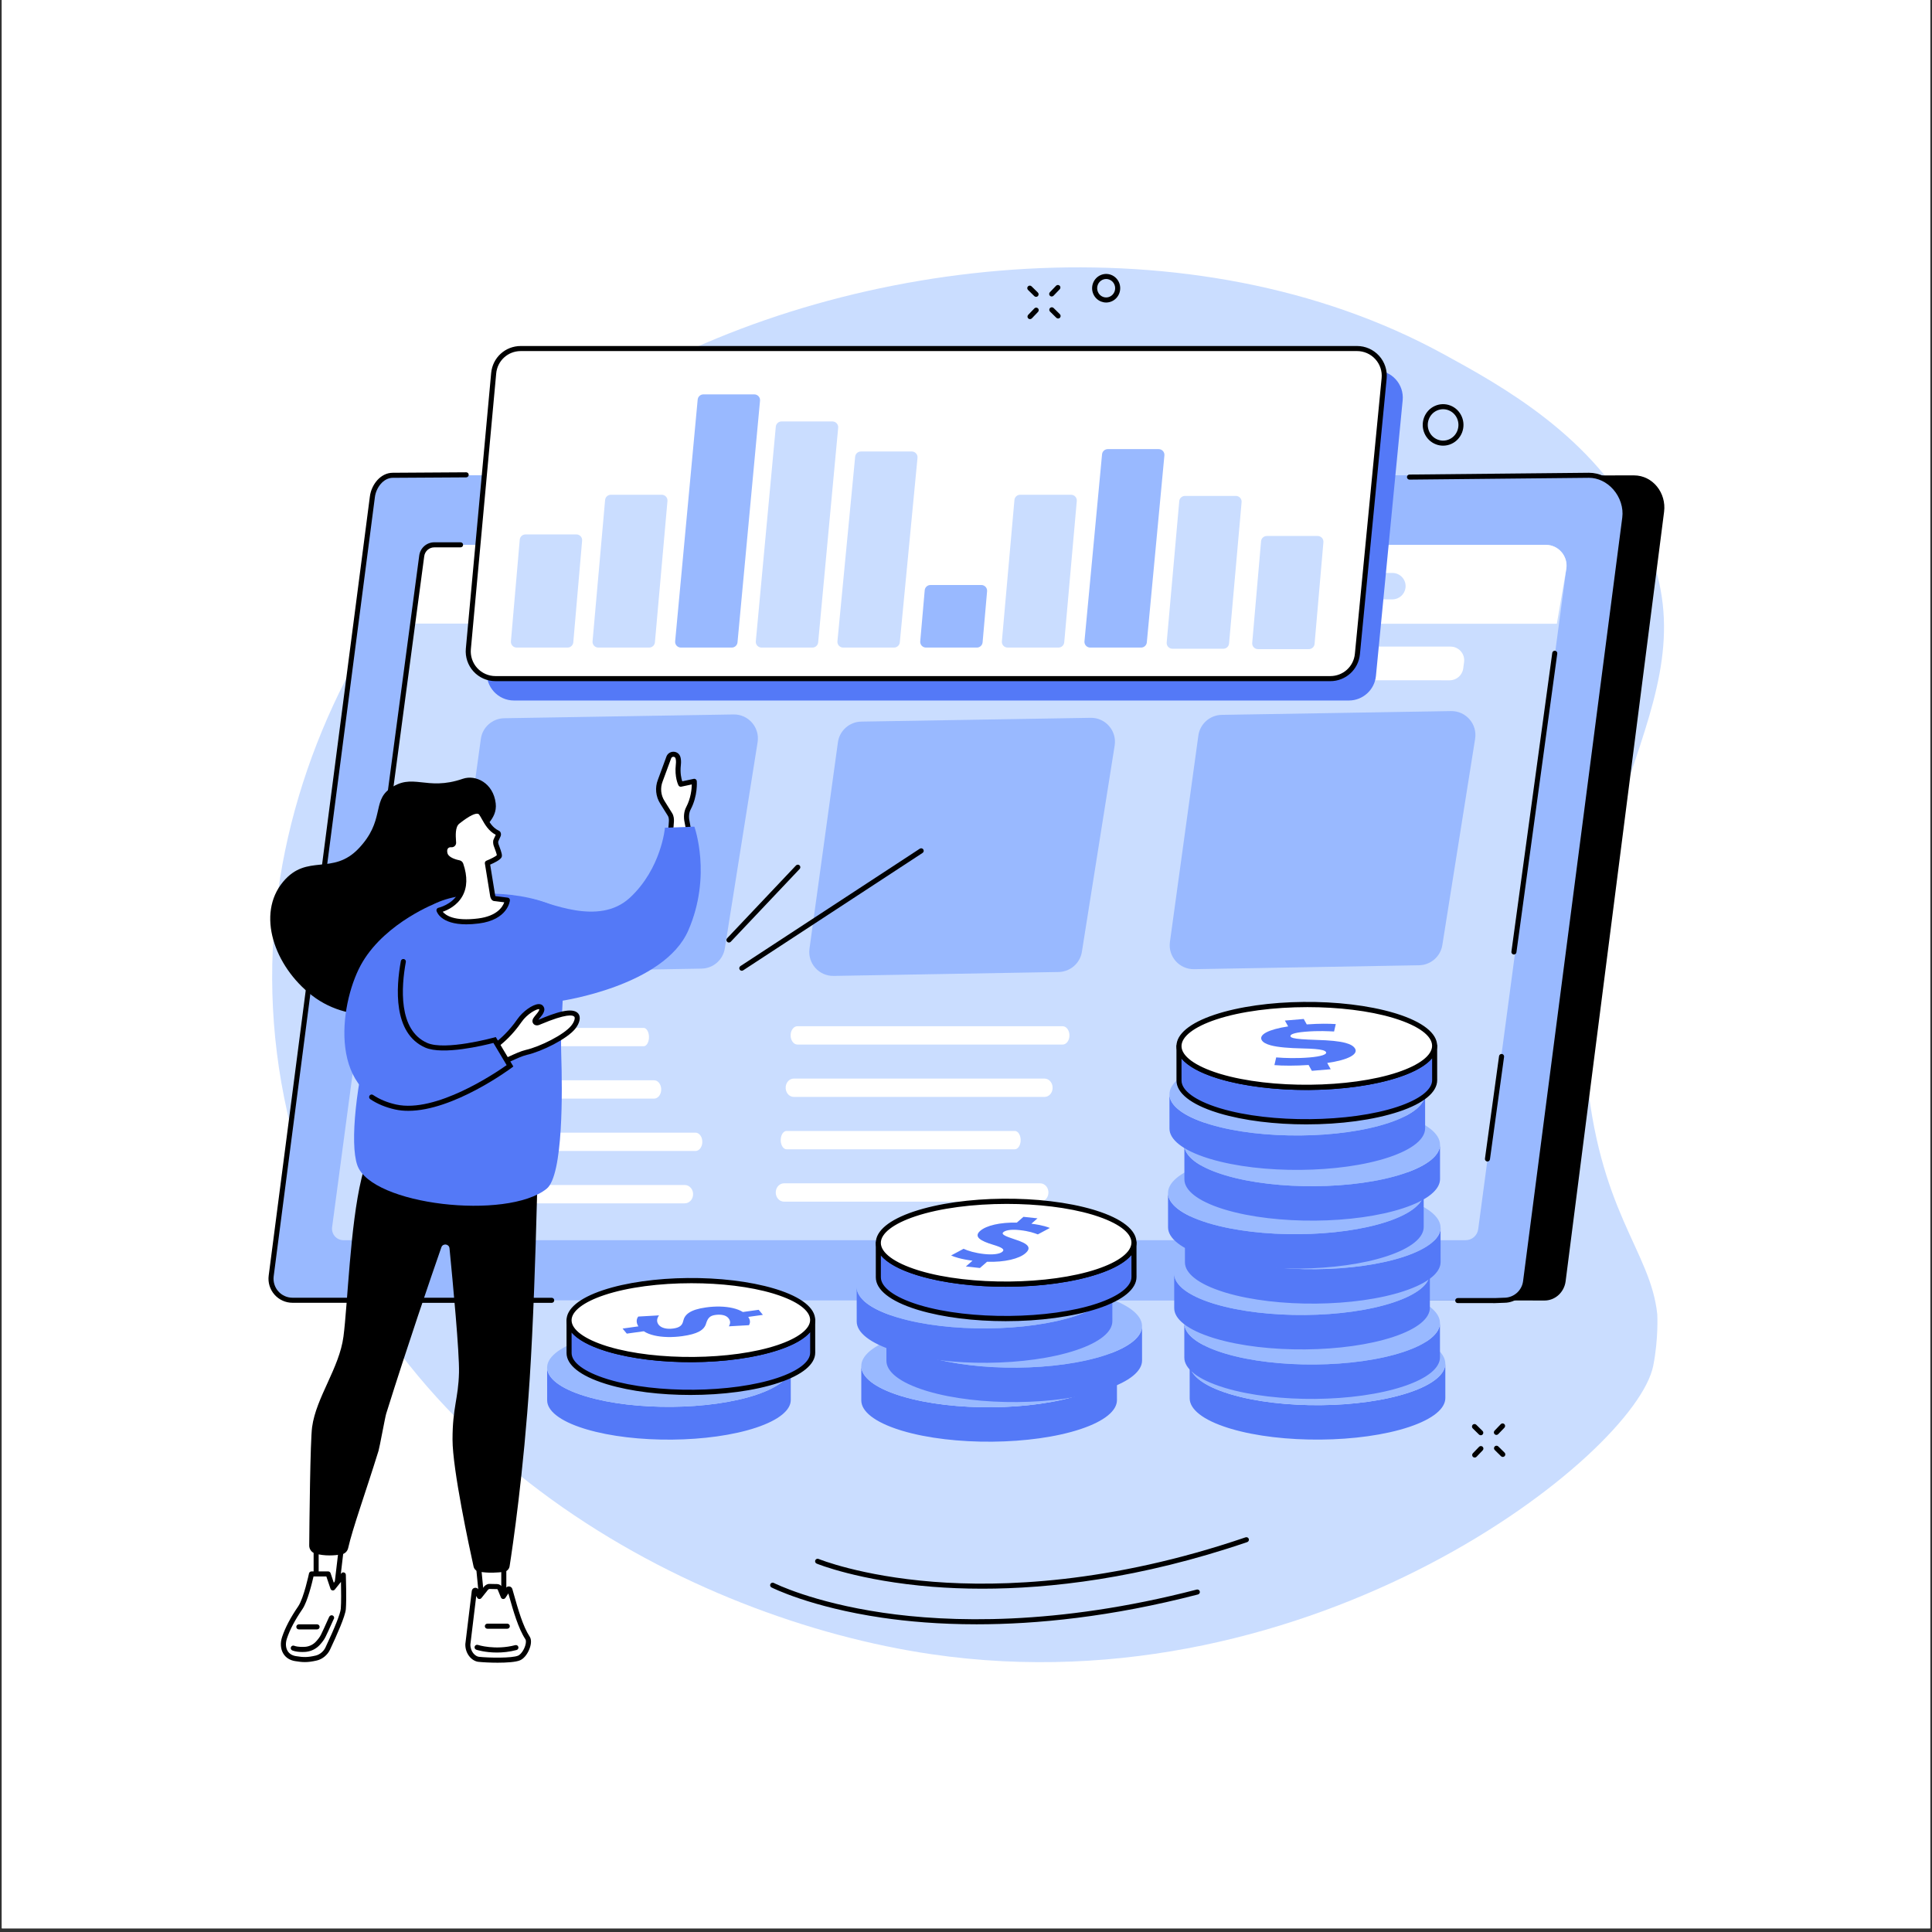 <svg xmlns="http://www.w3.org/2000/svg" xmlns:xlink="http://www.w3.org/1999/xlink" width="700" viewBox="0 0 525 525" height="700" preserveAspectRatio="xMidYMid meet"><rect x="0" y="0" width="525" height="525" fill="#333333" stroke="none"/><defs><clipPath id="c83f66cd1a"><path d="M 0.5 0 L 524.5 0 L 524.5 524 L 0.5 524 Z M 0.5 0 " clip-rule="nonzero"></path></clipPath></defs><g clip-path="url(#c83f66cd1a)"><path fill="#ffffff" d="M 0.5 0 L 524.5 0 L 524.5 524 L 0.5 524 Z M 0.5 0 " fill-opacity="1" fill-rule="nonzero"></path><path fill="#ffffff" d="M 0.5 0 L 524.5 0 L 524.5 524 L 0.5 524 Z M 0.5 0 " fill-opacity="1" fill-rule="nonzero"></path></g><path fill="#caddff" d="M 445.781 144.164 C 433.137 118.562 407.84 104.742 392.156 96.172 C 324.352 59.117 231.945 69.055 170.512 103.68 C 109.867 137.855 56.984 218.719 79.078 306.531 C 101.254 394.68 187.75 439.957 253.191 449.527 C 357.098 464.723 444.453 395.238 449.246 371.141 C 450.727 363.703 450.344 357.121 450.344 357.121 C 448.512 339.727 434.242 329.398 430.941 289.754 C 424.867 216.809 467.961 189.062 445.781 144.164 " fill-opacity="1" fill-rule="nonzero"></path><path fill="#000000" d="M 83.711 352.668 L 403.82 353.367 L 409.379 353.379 L 419.711 353.402 C 422.648 353.402 425.059 351.109 425.438 348.191 L 452.199 139.07 C 452.852 133.984 449.141 129.18 444.02 129.18 L 112.367 129.48 L 83.711 352.668 " fill-opacity="1" fill-rule="nonzero"></path><path fill="#99b9ff" d="M 431.789 129.156 C 437.562 129.156 442.258 134.969 441.516 140.707 L 414.559 348.223 C 414.184 351.141 411.703 353.328 408.77 353.328 L 406.242 353.426 L 79.48 353.328 C 75.961 353.328 73.242 350.227 73.691 346.727 L 101.191 134.988 C 101.566 132.07 103.812 129.156 106.746 129.156 L 431.789 129.156 " fill-opacity="1" fill-rule="nonzero"></path><path fill="#000000" d="M 149.922 354.035 L 79.48 354.016 C 77.609 354.016 75.824 353.207 74.586 351.797 C 73.344 350.387 72.77 348.504 73.012 346.641 L 100.512 134.898 C 100.918 131.738 103.363 128.469 106.746 128.469 L 126.68 128.344 C 126.68 128.344 126.68 128.344 126.684 128.344 C 127.059 128.344 127.367 128.648 127.367 129.027 C 127.371 129.406 127.066 129.715 126.688 129.719 L 106.75 129.84 C 104.152 129.84 102.195 132.555 101.875 135.074 L 74.371 346.816 C 74.184 348.289 74.637 349.777 75.617 350.895 C 76.598 352.004 78.004 352.641 79.48 352.641 L 149.922 352.66 C 150.301 352.66 150.605 352.969 150.605 353.348 C 150.605 353.727 150.301 354.035 149.922 354.035 " fill-opacity="1" fill-rule="nonzero"></path><path fill="#000000" d="M 406.27 354.109 L 396.133 354.105 C 395.754 354.105 395.445 353.801 395.445 353.418 C 395.445 353.043 395.754 352.734 396.133 352.734 L 406.242 352.734 L 408.742 352.641 C 411.352 352.641 413.551 350.703 413.879 348.137 L 440.836 140.621 C 441.176 137.98 440.258 135.129 438.379 132.992 C 436.613 130.992 434.215 129.84 431.789 129.84 L 383.02 130.328 C 383.016 130.328 383.016 130.328 383.012 130.328 C 382.637 130.328 382.332 130.023 382.324 129.648 C 382.324 129.27 382.625 128.961 383.004 128.953 L 431.781 128.469 C 434.609 128.469 437.387 129.789 439.406 132.09 C 441.578 134.555 442.594 137.727 442.199 140.793 L 415.242 348.312 C 414.824 351.562 412.043 354.016 408.77 354.016 L 406.27 354.109 " fill-opacity="1" fill-rule="nonzero"></path><path fill="#caddff" d="M 114.602 151.062 C 114.82 149.34 116.281 148.051 118.012 148.051 L 420.055 148.051 C 423.457 148.051 426.082 151.047 425.648 154.43 L 401.688 334 C 401.465 335.719 400.004 337.008 398.277 337.008 L 93.328 337.008 C 91.449 337.008 90 335.352 90.246 333.488 L 114.602 151.062 " fill-opacity="1" fill-rule="nonzero"></path><path fill="#000000" d="M 404.203 315.625 C 404.172 315.625 404.137 315.621 404.105 315.617 C 403.73 315.566 403.469 315.223 403.52 314.844 L 407.352 286.992 C 407.406 286.613 407.754 286.355 408.129 286.402 C 408.504 286.457 408.766 286.805 408.715 287.18 L 404.879 315.031 C 404.832 315.375 404.539 315.625 404.203 315.625 " fill-opacity="1" fill-rule="nonzero"></path><path fill="#ffffff" d="M 420.055 148.051 C 423.457 148.051 426.082 151.047 425.648 154.43 L 423.055 169.504 L 111.688 169.457 L 114.602 151.062 C 114.82 149.34 116.281 148.051 118.012 148.051 L 420.055 148.051 " fill-opacity="1" fill-rule="nonzero"></path><path fill="#caddff" d="M 267.852 159.734 C 268.125 157.59 266.453 155.691 264.289 155.691 L 152.637 155.691 C 150.828 155.691 149.305 157.035 149.074 158.828 C 148.801 160.973 150.473 162.871 152.637 162.871 L 264.289 162.871 C 266.098 162.871 267.621 161.527 267.852 159.734 " fill-opacity="1" fill-rule="nonzero"></path><path fill="#caddff" d="M 381.93 159.734 C 382.207 157.59 380.531 155.691 378.371 155.691 L 368.176 155.691 C 366.367 155.691 364.844 157.031 364.613 158.828 C 364.336 160.973 366.012 162.871 368.176 162.871 L 378.371 162.871 C 380.176 162.871 381.703 161.527 381.93 159.734 " fill-opacity="1" fill-rule="nonzero"></path><path fill="#ffffff" d="M 179.66 296.359 C 179.805 294.867 178.91 293.551 177.754 293.551 L 117.98 293.551 C 117.016 293.551 116.199 294.484 116.074 295.727 C 115.93 297.215 116.824 298.531 117.98 298.531 L 177.754 298.531 C 178.719 298.531 179.539 297.602 179.66 296.359 " fill-opacity="1" fill-rule="nonzero"></path><path fill="#ffffff" d="M 188.324 324.82 C 188.496 323.328 187.441 322.012 186.074 322.012 L 115.582 322.012 C 114.441 322.012 113.477 322.945 113.332 324.188 C 113.16 325.676 114.215 326.992 115.582 326.992 L 186.074 326.992 C 187.215 326.992 188.18 326.062 188.324 324.82 " fill-opacity="1" fill-rule="nonzero"></path><path fill="#ffffff" d="M 188.988 307.785 L 116.508 307.785 C 115.566 307.785 114.777 308.711 114.66 309.957 C 114.516 311.445 115.383 312.766 116.508 312.766 L 188.988 312.766 C 189.922 312.766 190.711 311.84 190.832 310.602 C 190.98 309.109 190.113 307.785 188.988 307.785 " fill-opacity="1" fill-rule="nonzero"></path><path fill="#ffffff" d="M 174.914 279.324 L 118.871 279.324 C 118.145 279.324 117.535 280.254 117.445 281.496 C 117.336 282.988 118.004 284.305 118.871 284.305 L 174.914 284.305 C 175.633 284.305 176.242 283.379 176.34 282.141 C 176.453 280.648 175.781 279.324 174.914 279.324 " fill-opacity="1" fill-rule="nonzero"></path><path fill="#ffffff" d="M 286.02 295.902 C 286.188 294.41 285.168 293.094 283.848 293.094 L 215.688 293.094 C 214.586 293.094 213.652 294.027 213.512 295.27 C 213.348 296.758 214.367 298.074 215.688 298.074 L 283.848 298.074 C 284.949 298.074 285.883 297.145 286.02 295.902 " fill-opacity="1" fill-rule="nonzero"></path><path fill="#ffffff" d="M 284.883 324.359 C 285.055 322.871 284.012 321.555 282.664 321.555 L 213.039 321.555 C 211.914 321.555 210.961 322.488 210.82 323.73 C 210.648 325.219 211.691 326.535 213.039 326.535 L 282.664 326.535 C 283.789 326.535 284.742 325.605 284.883 324.359 " fill-opacity="1" fill-rule="nonzero"></path><path fill="#ffffff" d="M 275.762 307.324 L 213.742 307.324 C 212.938 307.324 212.266 308.258 212.164 309.5 C 212.039 310.988 212.781 312.305 213.742 312.305 L 275.762 312.305 C 276.559 312.305 277.234 311.379 277.34 310.141 C 277.469 308.652 276.723 307.324 275.762 307.324 " fill-opacity="1" fill-rule="nonzero"></path><path fill="#ffffff" d="M 288.766 278.863 L 216.691 278.863 C 215.762 278.863 214.977 279.797 214.859 281.039 C 214.719 282.527 215.578 283.844 216.691 283.844 L 288.766 283.844 C 289.691 283.844 290.473 282.922 290.594 281.684 C 290.742 280.191 289.883 278.863 288.766 278.863 " fill-opacity="1" fill-rule="nonzero"></path><path fill="#99b9ff" d="M 190.641 263.211 L 129.504 264.281 C 125.508 264.348 122.391 260.836 122.938 256.875 L 130.664 200.797 C 131.102 197.613 133.797 195.227 137.012 195.172 L 199.328 194.145 C 203.379 194.074 206.508 197.68 205.871 201.68 L 196.961 257.723 C 196.465 260.844 193.801 263.156 190.641 263.211 " fill-opacity="1" fill-rule="nonzero"></path><path fill="#ffffff" d="M 198.953 187.148 L 141.234 187.148 C 139.008 187.148 137.285 185.211 137.543 183.004 L 137.742 181.285 C 137.961 179.41 139.547 178 141.434 178 L 199.184 177.996 C 201.43 177.996 203.164 179.977 202.867 182.203 L 202.637 183.93 C 202.391 185.773 200.816 187.148 198.953 187.148 " fill-opacity="1" fill-rule="nonzero"></path><path fill="#99b9ff" d="M 287.668 264.129 L 226.535 265.195 C 222.539 265.266 219.422 261.754 219.969 257.793 L 227.695 201.715 C 228.133 198.531 230.828 196.145 234.039 196.09 L 296.359 195.059 C 300.406 194.992 303.535 198.598 302.898 202.594 L 293.992 258.637 C 293.496 261.758 290.832 264.07 287.668 264.129 " fill-opacity="1" fill-rule="nonzero"></path><path fill="#ffffff" d="M 297.359 186.691 L 239.637 186.691 C 237.414 186.691 235.688 184.75 235.945 182.543 L 236.145 180.824 C 236.367 178.953 237.953 177.539 239.836 177.539 L 297.59 177.539 C 299.836 177.539 301.57 179.516 301.273 181.742 L 301.043 183.469 C 300.797 185.316 299.219 186.691 297.359 186.691 " fill-opacity="1" fill-rule="nonzero"></path><path fill="#99b9ff" d="M 385.617 262.297 L 324.484 263.363 C 320.488 263.438 317.371 259.922 317.914 255.965 L 325.641 199.887 C 326.082 196.703 328.777 194.312 331.992 194.258 L 394.305 193.23 C 398.355 193.164 401.484 196.77 400.848 200.766 L 391.941 256.805 C 391.445 259.93 388.777 262.242 385.617 262.297 " fill-opacity="1" fill-rule="nonzero"></path><path fill="#ffffff" d="M 393.934 184.863 L 336.211 184.859 C 333.988 184.859 332.266 182.922 332.52 180.715 L 332.723 178.996 C 332.941 177.121 334.527 175.711 336.414 175.707 L 394.164 175.707 C 396.414 175.707 398.145 177.688 397.848 179.914 L 397.617 181.637 C 397.371 183.484 395.797 184.863 393.934 184.863 " fill-opacity="1" fill-rule="nonzero"></path><path fill="#000000" d="M 99.75 263.105 C 99.719 263.105 99.691 263.105 99.66 263.102 C 99.281 263.051 99.02 262.707 99.07 262.328 L 113.922 150.969 C 114.184 148.914 115.945 147.363 118.012 147.363 L 125.156 147.363 C 125.535 147.363 125.844 147.672 125.844 148.047 C 125.844 148.43 125.535 148.734 125.156 148.734 L 118.012 148.738 C 116.633 148.738 115.457 149.773 115.281 151.145 L 100.43 262.512 C 100.383 262.855 100.09 263.105 99.75 263.105 " fill-opacity="1" fill-rule="nonzero"></path><path fill="#000000" d="M 411.395 259.379 C 411.363 259.379 411.332 259.379 411.297 259.371 C 410.922 259.32 410.66 258.977 410.711 258.598 L 421.809 177.422 C 421.859 177.043 422.203 176.781 422.586 176.836 C 422.961 176.887 423.223 177.234 423.172 177.609 L 412.074 258.785 C 412.023 259.129 411.73 259.379 411.395 259.379 " fill-opacity="1" fill-rule="nonzero"></path><path fill="#5479f7" d="M 366.535 190.355 L 139.668 190.355 C 135.32 190.355 131.91 186.617 132.305 182.289 L 139.188 107.379 C 139.535 103.574 142.73 100.66 146.551 100.66 L 373.801 100.66 C 378.164 100.66 381.578 104.422 381.16 108.766 L 373.895 183.68 C 373.527 187.465 370.34 190.355 366.535 190.355 " fill-opacity="1" fill-rule="nonzero"></path><path fill="#ffffff" d="M 361.5 184.406 L 134.633 184.406 C 130.281 184.406 126.871 180.672 127.27 176.34 L 134.152 101.43 C 134.5 97.625 137.691 94.715 141.512 94.715 L 368.762 94.715 C 373.125 94.715 376.543 98.477 376.121 102.82 L 368.859 177.73 C 368.492 181.516 365.305 184.406 361.5 184.406 " fill-opacity="1" fill-rule="nonzero"></path><path fill="#000000" d="M 141.516 95.398 C 138.023 95.398 135.156 98.02 134.836 101.488 L 127.953 176.398 C 127.781 178.273 128.41 180.145 129.68 181.535 C 130.945 182.922 132.754 183.719 134.633 183.719 L 361.5 183.719 C 364.973 183.719 367.844 181.117 368.176 177.66 L 375.441 102.75 C 375.625 100.875 375 98.992 373.73 97.598 C 372.461 96.199 370.648 95.398 368.762 95.398 Z M 361.5 185.094 L 134.633 185.094 C 132.367 185.094 130.191 184.133 128.664 182.461 C 127.137 180.785 126.379 178.535 126.586 176.273 L 133.469 101.363 C 133.852 97.18 137.312 94.023 141.516 94.023 L 368.762 94.023 C 371.039 94.023 373.219 94.992 374.746 96.676 C 376.277 98.355 377.023 100.621 376.809 102.883 L 369.543 177.793 C 369.137 181.953 365.68 185.094 361.5 185.094 " fill-opacity="1" fill-rule="nonzero"></path><path fill="#caddff" d="M 154.227 175.973 L 140.395 175.973 C 139.477 175.973 138.758 175.184 138.836 174.27 L 141.238 146.648 C 141.309 145.84 141.984 145.223 142.797 145.223 L 156.625 145.223 C 157.543 145.223 158.266 146.008 158.184 146.926 L 155.785 174.547 C 155.711 175.352 155.035 175.973 154.227 175.973 " fill-opacity="1" fill-rule="nonzero"></path><path fill="#caddff" d="M 176.41 175.969 L 162.578 175.969 C 161.66 175.969 160.938 175.184 161.02 174.27 L 164.43 135.871 C 164.504 135.062 165.18 134.445 165.988 134.445 L 179.82 134.445 C 180.738 134.445 181.457 135.23 181.375 136.145 L 177.965 174.547 C 177.895 175.352 177.219 175.969 176.41 175.969 " fill-opacity="1" fill-rule="nonzero"></path><path fill="#caddff" d="M 220.77 175.969 L 206.941 175.969 C 206.023 175.969 205.301 175.184 205.383 174.27 L 210.816 115.945 C 210.891 115.141 211.566 114.523 212.375 114.523 L 226.207 114.523 C 227.125 114.523 227.848 115.309 227.766 116.223 L 222.328 174.547 C 222.258 175.352 221.582 175.969 220.77 175.969 " fill-opacity="1" fill-rule="nonzero"></path><path fill="#caddff" d="M 242.953 175.969 L 229.121 175.969 C 228.203 175.969 227.484 175.184 227.562 174.27 L 232.379 124.113 C 232.449 123.305 233.125 122.688 233.934 122.688 L 247.766 122.688 C 248.688 122.688 249.402 123.473 249.324 124.387 L 244.512 174.547 C 244.441 175.352 243.762 175.969 242.953 175.969 " fill-opacity="1" fill-rule="nonzero"></path><path fill="#99b9ff" d="M 198.852 175.969 L 185.023 175.969 C 184.102 175.969 183.383 175.184 183.465 174.27 L 189.586 108.594 C 189.656 107.785 190.332 107.168 191.145 107.168 L 204.973 107.168 C 205.891 107.168 206.613 107.957 206.531 108.871 L 200.41 174.543 C 200.34 175.352 199.664 175.969 198.852 175.969 " fill-opacity="1" fill-rule="nonzero"></path><path fill="#99b9ff" d="M 265.453 175.973 L 251.625 175.973 C 250.703 175.973 249.984 175.184 250.066 174.27 L 251.281 160.391 C 251.355 159.586 252.031 158.969 252.84 158.969 L 266.672 158.969 C 267.59 158.969 268.309 159.754 268.23 160.672 L 267.012 174.547 C 266.941 175.352 266.266 175.973 265.453 175.973 " fill-opacity="1" fill-rule="nonzero"></path><path fill="#caddff" d="M 355.668 176.395 L 341.836 176.395 C 340.914 176.395 340.195 175.609 340.277 174.695 L 342.68 147.074 C 342.75 146.266 343.426 145.648 344.234 145.648 L 358.066 145.648 C 358.984 145.648 359.703 146.438 359.621 147.352 L 357.223 174.973 C 357.152 175.777 356.477 176.395 355.668 176.395 " fill-opacity="1" fill-rule="nonzero"></path><path fill="#caddff" d="M 287.637 175.969 L 273.805 175.969 C 272.887 175.969 272.164 175.184 272.25 174.27 L 275.66 135.871 C 275.73 135.062 276.406 134.445 277.215 134.445 L 291.047 134.445 C 291.965 134.445 292.688 135.23 292.605 136.145 L 289.195 174.547 C 289.121 175.352 288.445 175.969 287.637 175.969 " fill-opacity="1" fill-rule="nonzero"></path><path fill="#caddff" d="M 332.426 176.289 L 318.598 176.289 C 317.676 176.289 316.953 175.5 317.035 174.586 L 320.449 136.188 C 320.52 135.379 321.195 134.762 322.004 134.762 L 335.836 134.762 C 336.754 134.762 337.477 135.547 337.391 136.465 L 333.984 174.863 C 333.91 175.672 333.234 176.289 332.426 176.289 " fill-opacity="1" fill-rule="nonzero"></path><path fill="#99b9ff" d="M 310.078 175.969 L 296.25 175.969 C 295.332 175.969 294.613 175.184 294.691 174.27 L 299.469 123.469 C 299.539 122.66 300.215 122.043 301.027 122.043 L 314.855 122.043 C 315.777 122.043 316.496 122.832 316.414 123.746 L 311.637 174.547 C 311.566 175.352 310.891 175.969 310.078 175.969 " fill-opacity="1" fill-rule="nonzero"></path><path fill="#ffffff" d="M 136.902 423.145 L 136.902 435.5 L 130.965 435.137 L 129.797 423.145 L 136.902 423.145 " fill-opacity="1" fill-rule="nonzero"></path><path fill="#000000" d="M 131.59 434.488 L 136.215 434.77 L 136.215 423.832 L 130.555 423.832 Z M 136.902 436.188 C 136.887 436.188 136.875 436.184 136.859 436.184 L 130.922 435.824 C 130.586 435.801 130.312 435.539 130.281 435.203 L 129.113 423.211 C 129.094 423.02 129.156 422.828 129.289 422.688 C 129.418 422.543 129.602 422.461 129.797 422.461 L 136.902 422.461 C 137.281 422.461 137.59 422.766 137.59 423.145 L 137.59 435.5 C 137.59 435.691 137.512 435.871 137.371 436 C 137.246 436.121 137.078 436.188 136.902 436.188 " fill-opacity="1" fill-rule="nonzero"></path><path fill="#ffffff" d="M 130.074 450.902 C 132.492 451.16 139.16 451.363 141.059 450.535 C 142.73 449.805 144.203 446.379 143.359 445.098 C 141.242 441.895 139.809 436.34 138.566 431.996 C 138.496 431.75 138.168 431.699 138.027 431.914 L 136.758 433.828 L 135.832 431.582 C 135.684 431.332 135.422 431.168 135.133 431.141 L 133.051 431.102 C 132.574 431.055 132.059 431.516 131.773 431.953 L 130.277 433.828 L 129.441 432.297 C 129.301 432.043 128.914 432.117 128.879 432.406 L 127.133 446.809 C 127.082 449.121 128.668 450.75 130.074 450.902 " fill-opacity="1" fill-rule="nonzero"></path><path fill="#000000" d="M 130.148 450.219 C 132.879 450.516 139.148 450.617 140.785 449.906 C 141.531 449.578 142.375 448.387 142.746 447.133 C 143.004 446.258 142.93 445.695 142.785 445.477 C 140.828 442.508 139.48 437.746 138.293 433.543 C 138.238 433.359 138.188 433.172 138.137 432.992 L 137.332 434.207 C 137.191 434.418 136.945 434.535 136.691 434.512 C 136.438 434.488 136.219 434.324 136.121 434.09 L 135.227 431.906 C 135.188 431.863 135.141 431.836 135.086 431.824 L 133.035 431.785 C 133.02 431.785 133.004 431.785 132.984 431.785 C 132.883 431.781 132.586 431.965 132.352 432.328 C 132.34 432.348 132.324 432.363 132.312 432.383 L 130.812 434.258 C 130.668 434.438 130.445 434.531 130.215 434.512 C 129.988 434.492 129.781 434.359 129.672 434.156 L 129.414 433.684 L 127.82 446.855 C 127.793 448.859 129.176 450.117 130.148 450.219 Z M 135.238 451.82 C 133.145 451.82 131.094 451.703 130 451.582 C 128.238 451.395 126.391 449.426 126.449 446.793 C 126.449 446.77 126.449 446.75 126.453 446.727 L 128.199 432.324 C 128.25 431.895 128.57 431.551 128.992 431.473 C 129.418 431.391 129.84 431.59 130.047 431.969 L 130.387 432.594 L 131.219 431.547 C 131.617 430.957 132.305 430.355 133.082 430.414 L 135.145 430.453 C 135.16 430.453 135.18 430.453 135.195 430.457 C 135.703 430.504 136.16 430.793 136.422 431.23 C 136.441 431.258 136.457 431.289 136.469 431.32 L 136.902 432.371 L 137.453 431.535 C 137.668 431.207 138.043 431.043 138.43 431.105 C 138.812 431.164 139.117 431.434 139.227 431.809 C 139.352 432.25 139.48 432.707 139.613 433.168 C 140.773 437.277 142.09 441.93 143.93 444.723 C 144.359 445.371 144.406 446.363 144.062 447.523 C 143.648 448.926 142.641 450.594 141.332 451.164 C 140.195 451.66 137.684 451.82 135.238 451.82 " fill-opacity="1" fill-rule="nonzero"></path><path fill="#000000" d="M 135.027 449.059 C 131.793 449.059 129.562 448.336 129.426 448.293 C 129.066 448.172 128.871 447.785 128.992 447.422 C 129.109 447.062 129.5 446.871 129.859 446.988 C 129.906 447.004 134.535 448.492 140.02 447.051 C 140.387 446.953 140.762 447.172 140.859 447.539 C 140.953 447.902 140.734 448.281 140.367 448.375 C 138.434 448.887 136.609 449.059 135.027 449.059 " fill-opacity="1" fill-rule="nonzero"></path><path fill="#000000" d="M 137.855 442.59 L 132.434 442.59 C 132.055 442.59 131.75 442.281 131.75 441.902 C 131.75 441.523 132.055 441.215 132.434 441.215 L 137.855 441.215 C 138.234 441.215 138.539 441.523 138.539 441.902 C 138.539 442.281 138.234 442.59 137.855 442.59 " fill-opacity="1" fill-rule="nonzero"></path><path fill="#ffffff" d="M 93.227 416.609 L 91.473 431.504 L 85.906 431.309 L 85.906 416.609 L 93.227 416.609 " fill-opacity="1" fill-rule="nonzero"></path><path fill="#000000" d="M 86.594 430.648 L 90.863 430.797 L 92.457 417.297 L 86.594 417.297 Z M 91.473 432.191 C 91.465 432.191 91.457 432.191 91.449 432.191 L 85.883 431.996 C 85.516 431.984 85.223 431.68 85.223 431.309 L 85.223 416.609 C 85.223 416.23 85.527 415.926 85.906 415.926 L 93.227 415.926 C 93.422 415.926 93.609 416.008 93.742 416.156 C 93.871 416.301 93.934 416.496 93.91 416.691 L 92.156 431.586 C 92.113 431.93 91.82 432.191 91.473 432.191 " fill-opacity="1" fill-rule="nonzero"></path><path fill="#ffffff" d="M 93.293 427.961 C 93.293 427.961 93.512 434.566 93.289 437.223 C 93.133 439.129 90.523 444.879 89.051 447.996 C 88.445 449.277 87.188 450.266 85.941 450.551 C 83.59 451.09 82.449 451.062 80.285 450.711 C 77.367 450.234 76.461 447.562 77.324 445.008 C 78.117 442.648 79.438 440.059 81.617 436.867 C 83.199 434.555 84.641 427.703 84.641 427.703 L 89.176 427.703 L 90.457 431.504 L 93.293 427.961 " fill-opacity="1" fill-rule="nonzero"></path><path fill="#000000" d="M 85.195 428.391 C 84.809 430.09 83.57 435.223 82.184 437.254 C 80.133 440.258 78.793 442.789 77.973 445.23 C 77.547 446.488 77.617 447.734 78.16 448.637 C 78.613 449.387 79.387 449.867 80.395 450.031 C 82.477 450.371 83.547 450.398 85.785 449.883 C 86.867 449.637 87.934 448.758 88.43 447.703 C 90.977 442.312 92.5 438.473 92.605 437.168 C 92.75 435.453 92.703 432.004 92.656 429.855 L 90.992 431.93 C 90.836 432.129 90.586 432.223 90.34 432.18 C 90.09 432.137 89.887 431.961 89.809 431.723 L 88.684 428.391 Z M 82.859 451.652 C 82.035 451.652 81.211 451.559 80.176 451.387 C 78.754 451.156 77.652 450.449 76.984 449.344 C 76.23 448.094 76.117 446.438 76.672 444.789 C 77.535 442.23 78.926 439.586 81.051 436.48 C 82.535 434.305 83.957 427.629 83.969 427.562 C 84.035 427.246 84.316 427.016 84.641 427.016 L 89.176 427.016 C 89.473 427.016 89.734 427.207 89.828 427.484 L 90.707 430.094 L 92.758 427.531 C 92.938 427.305 93.234 427.219 93.508 427.309 C 93.781 427.398 93.969 427.648 93.98 427.938 C 93.988 428.211 94.195 434.613 93.977 437.281 C 93.816 439.18 91.547 444.316 89.672 448.289 C 88.992 449.73 87.586 450.879 86.094 451.223 C 84.781 451.523 83.816 451.652 82.859 451.652 " fill-opacity="1" fill-rule="nonzero"></path><path fill="#000000" d="M 90.547 440.145 Z M 82.16 448.91 C 81.332 448.91 80.277 448.82 79.441 448.496 C 79.086 448.355 78.914 447.957 79.051 447.605 C 79.191 447.254 79.59 447.078 79.941 447.215 C 80.93 447.605 82.52 447.562 83.133 447.484 C 84.188 447.348 85.16 446.848 85.875 446.066 C 86.488 445.398 86.938 444.785 87.203 444.246 C 87.762 443.125 88.328 441.844 88.746 440.906 C 89.434 439.352 89.496 439.234 89.68 439.082 C 89.973 438.844 90.406 438.887 90.645 439.18 C 90.852 439.438 90.848 439.797 90.648 440.043 C 90.555 440.211 90.273 440.848 90 441.465 C 89.578 442.41 89.004 443.707 88.434 444.852 C 88.109 445.512 87.59 446.23 86.887 446.996 C 85.953 448.012 84.684 448.672 83.312 448.848 C 83.078 448.879 82.66 448.91 82.16 448.91 " fill-opacity="1" fill-rule="nonzero"></path><path fill="#000000" d="M 86.168 442.773 L 81.203 442.773 C 80.824 442.773 80.516 442.465 80.516 442.086 C 80.516 441.707 80.824 441.398 81.203 441.398 L 86.168 441.398 C 86.547 441.398 86.855 441.707 86.855 442.086 C 86.855 442.465 86.547 442.773 86.168 442.773 " fill-opacity="1" fill-rule="nonzero"></path><path fill="#000000" d="M 146.441 299.652 C 146.441 299.652 145.852 345.105 143.941 374.695 C 142.301 400.141 139.289 420.434 138.477 425.621 C 138.352 426.406 137.73 427.023 136.941 427.129 C 135.391 427.336 132.707 427.551 130.129 427.066 C 129.41 426.93 128.84 426.391 128.684 425.676 C 127.559 420.59 122.969 399.309 122.969 391.18 C 122.969 382.371 124.547 380.16 124.727 372.98 C 124.859 367.605 123.059 348.484 122.148 339.211 C 122.027 337.992 120.336 337.789 119.934 338.945 C 117.008 347.352 110.773 365.523 104.938 384.172 C 104.641 385.129 103.156 393.281 102.867 394.223 C 99.25 405.871 95.848 415.215 94.602 420.691 C 94.398 421.578 93.676 422.254 92.777 422.398 C 91.047 422.68 88.145 422.934 85.562 422.117 C 84.637 421.824 84.02 420.945 84.027 419.973 C 84.078 413.945 84.301 391.543 84.812 387.785 C 85.906 379.715 92.203 371.77 93.332 363.199 C 94.465 354.629 95.121 333.121 98.234 320.219 C 101.348 307.32 107.457 292.824 107.457 292.824 L 146.441 299.652 " fill-opacity="1" fill-rule="nonzero"></path><path fill="#000000" d="M 125.746 211.633 C 129.281 210.414 134.051 212.785 134.703 218.293 C 135.238 222.797 130.879 225.047 129.203 227.836 C 123.789 236.859 127.84 260.121 118.719 269.129 C 111.438 276.312 95.652 278.938 84.785 270.504 C 74.449 262.48 69.656 248.332 76.922 239.621 C 83.453 231.789 90.379 238.062 97.504 230.52 C 104.523 223.082 101.168 217.871 105.793 214.434 C 112.113 209.73 115.727 215.09 125.746 211.633 " fill-opacity="1" fill-rule="nonzero"></path><path fill="#ffffff" d="M 104.852 316.766 C 104.582 316.766 104.324 316.602 104.215 316.34 C 104.074 315.988 104.238 315.586 104.59 315.441 C 112.402 312.238 114.707 304.602 114.73 304.523 C 114.836 304.16 115.219 303.949 115.582 304.055 C 115.945 304.16 116.156 304.543 116.051 304.906 C 115.949 305.246 113.527 313.262 105.113 316.715 C 105.027 316.75 104.938 316.766 104.852 316.766 " fill-opacity="1" fill-rule="nonzero"></path><path fill="#ffffff" d="M 181.711 205.898 L 179.406 212.152 C 178.656 214.086 178.875 216.266 179.996 218.016 L 182.059 221.316 C 182.398 221.863 182.469 222.508 182.449 223.152 C 182.406 224.598 182.078 226.785 182.078 226.785 L 187.371 227.141 C 187.371 227.141 186.93 224.316 186.711 223.344 C 186.43 222.098 186.488 220.758 187.082 219.629 C 188.969 216.035 188.656 212.316 188.656 212.316 L 184.98 213.102 C 184.98 213.102 183.953 211.137 184.332 207.809 C 184.426 206.996 184.371 206.371 184.23 205.891 C 183.867 204.648 182.094 204.664 181.711 205.898 " fill-opacity="1" fill-rule="nonzero"></path><path fill="#000000" d="M 181.711 205.898 L 181.715 205.898 Z M 182.859 226.148 L 186.559 226.398 C 186.41 225.492 186.18 224.105 186.039 223.496 C 185.699 221.98 185.852 220.492 186.473 219.309 C 187.746 216.887 187.965 214.395 187.988 213.16 L 185.121 213.773 C 184.82 213.836 184.516 213.691 184.371 213.418 C 184.324 213.332 183.25 211.227 183.648 207.734 C 183.727 207.074 183.699 206.52 183.57 206.078 C 183.457 205.688 183.102 205.652 182.992 205.652 C 182.758 205.645 182.473 205.77 182.367 206.102 C 182.363 206.113 182.359 206.125 182.355 206.137 L 180.051 212.387 C 179.379 214.125 179.574 216.086 180.574 217.645 L 182.641 220.953 C 183.121 221.723 183.156 222.59 183.137 223.176 C 183.105 224.129 182.961 225.371 182.859 226.148 Z M 187.371 227.828 C 187.355 227.828 187.34 227.824 187.324 227.824 L 182.031 227.473 C 181.84 227.457 181.66 227.363 181.543 227.215 C 181.422 227.066 181.371 226.875 181.398 226.684 C 181.402 226.664 181.719 224.516 181.762 223.133 C 181.785 222.488 181.691 222.027 181.477 221.68 L 179.414 218.379 C 178.184 216.461 177.938 214.035 178.77 211.902 L 181.062 205.676 C 181.332 204.832 182.121 204.27 183.004 204.277 C 183.902 204.285 184.641 204.844 184.891 205.695 C 185.07 206.309 185.109 207.047 185.016 207.887 C 184.766 210.055 185.148 211.586 185.398 212.312 L 188.516 211.645 C 188.707 211.602 188.91 211.648 189.066 211.766 C 189.227 211.883 189.324 212.062 189.344 212.258 C 189.355 212.418 189.648 216.219 187.691 219.945 C 187.219 220.84 187.109 221.996 187.379 223.195 C 187.602 224.18 188.031 226.918 188.051 227.035 C 188.082 227.238 188.02 227.449 187.879 227.605 C 187.746 227.746 187.562 227.828 187.371 227.828 " fill-opacity="1" fill-rule="nonzero"></path><path fill="#5479f7" d="M 144.391 244.254 C 148.992 245.004 162.629 251.867 171.18 243.93 C 179.734 235.996 180.695 224.922 180.695 224.922 L 188.684 224.637 C 188.684 224.637 193.504 237.922 187.055 252.801 C 180.477 267.992 152.262 272.023 152.262 272.023 L 144.391 244.254 " fill-opacity="1" fill-rule="nonzero"></path><path fill="#5479f7" d="M 154.051 248.105 C 144.91 241.953 128.004 241.578 119.418 244.996 C 104.188 251.051 92.922 304.727 97.094 316.633 C 100.902 327.504 137.801 331.633 148.535 323.035 C 153.105 319.375 152.82 296.141 152.516 286.848 C 152.426 284.02 152.449 281.195 152.586 278.371 L 154.051 248.105 " fill-opacity="1" fill-rule="nonzero"></path><path fill="#ffffff" d="M 146.996 273.742 C 147.84 274.676 146.184 275.973 145.52 277.035 C 145.109 277.684 145.621 278.148 146.328 277.852 C 148.379 276.992 155.129 274.016 156.621 275.871 C 157.145 276.523 156.793 277.891 155.746 279.172 C 153.559 281.848 146.82 285.105 143.035 285.977 C 140.793 286.488 137.152 288.562 136.762 288.457 C 135.102 288.008 135.293 285.945 134.941 284.008 C 134.906 283.816 137.961 281.949 141.176 277.312 C 142.848 274.895 146.219 272.879 146.996 273.742 " fill-opacity="1" fill-rule="nonzero"></path><path fill="#000000" d="M 146.531 274.238 L 146.535 274.238 Z M 135.676 284.238 C 135.723 284.555 135.762 284.867 135.797 285.176 C 135.988 286.746 136.148 287.5 136.824 287.754 C 137.105 287.664 137.805 287.34 138.379 287.074 C 139.781 286.426 141.523 285.617 142.883 285.305 C 146.742 284.418 153.195 281.211 155.215 278.734 C 156.133 277.613 156.312 276.586 156.086 276.305 C 155.676 275.793 153.941 275.383 146.922 278.348 L 146.594 278.484 C 145.965 278.75 145.32 278.645 144.953 278.211 C 144.68 277.891 144.531 277.316 144.938 276.672 C 145.137 276.348 145.406 276.023 145.668 275.711 C 146.094 275.191 146.672 274.496 146.508 274.23 C 145.934 274.082 143.297 275.453 141.738 277.699 C 139.277 281.258 136.902 283.223 135.891 284.062 C 135.816 284.121 135.742 284.184 135.676 284.238 Z M 136.797 289.148 C 136.723 289.148 136.652 289.137 136.582 289.121 C 134.832 288.645 134.621 286.887 134.434 285.34 C 134.387 284.938 134.34 284.527 134.266 284.133 C 134.184 283.688 134.445 283.477 135.012 283.004 C 135.984 282.199 138.254 280.32 140.609 276.922 C 142.039 274.859 144.695 272.961 146.297 272.859 C 146.941 272.816 147.312 273.066 147.508 273.285 C 148.523 274.41 147.441 275.719 146.727 276.582 C 146.57 276.77 146.422 276.953 146.293 277.121 L 146.387 277.082 C 150.848 275.195 155.617 273.527 157.156 275.445 C 157.902 276.375 157.551 278.051 156.277 279.605 C 154.035 282.352 147.285 285.703 143.191 286.645 C 141.973 286.926 140.227 287.73 138.953 288.32 C 137.645 288.926 137.148 289.148 136.797 289.148 " fill-opacity="1" fill-rule="nonzero"></path><path fill="#5479f7" d="M 138.594 290.113 L 134.02 282.516 C 134.02 282.516 120.996 286.312 115.816 284.035 C 106.77 280.055 108.48 266.152 110.02 259.23 C 111.559 252.312 118.75 245.32 118.75 245.32 C 118.75 245.32 105.066 250.484 98.543 261.371 C 92.488 271.469 88.645 296.633 107.492 300.812 C 119.828 303.547 138.594 290.113 138.594 290.113 " fill-opacity="1" fill-rule="nonzero"></path><path fill="#000000" d="M 110.961 301.855 C 109.719 301.855 108.508 301.742 107.344 301.484 C 104.781 300.914 102.516 299.973 100.605 298.68 C 100.293 298.465 100.211 298.039 100.422 297.727 C 100.633 297.414 101.062 297.328 101.375 297.543 C 103.141 298.738 105.25 299.609 107.645 300.141 C 118.43 302.531 134.625 291.594 137.676 289.438 L 134.078 283.406 C 131.527 284.07 120.359 286.781 115.543 284.664 C 106.742 280.793 107.621 268.273 108.93 261.16 C 108.996 260.785 109.355 260.535 109.73 260.609 C 110.102 260.676 110.348 261.031 110.281 261.406 C 109.047 268.125 108.156 279.918 116.094 283.406 C 120.992 285.562 134.086 281.984 134.219 281.949 L 134.723 281.809 L 139.496 289.809 L 139 290.18 C 138.293 290.703 123.102 301.855 110.961 301.855 " fill-opacity="1" fill-rule="nonzero"></path><path fill="#ffffff" d="M 122.68 229.547 C 123.008 229.578 123.277 229.316 123.258 228.988 C 123.172 227.438 122.824 224.52 124.367 223.297 C 126.344 221.727 129.621 219.352 130.766 220.965 C 131.766 222.375 132.711 225.184 135.246 226.34 C 135.488 226.449 135.492 226.809 135.371 227.047 L 134.762 228.391 C 134.621 228.656 134.699 229.297 134.801 229.578 C 135.117 230.453 135.855 232.281 135.676 232.645 C 135.324 233.359 132.438 234.523 132.438 234.523 L 133.863 243.348 C 133.918 243.684 134.113 244.242 134.441 244.176 L 137.879 244.609 C 137.879 244.609 137.426 249.328 130.023 250.262 C 120.352 251.488 119.285 247.344 119.285 247.344 C 119.285 247.344 128.797 245.32 125.23 234.898 C 125.152 234.668 124.957 234.5 124.719 234.449 C 123.816 234.266 121.32 233.645 120.922 231.996 C 120.5 230.25 121.574 229.441 122.68 229.547 " fill-opacity="1" fill-rule="nonzero"></path><path fill="#000000" d="M 122.746 228.863 L 122.75 228.863 Z M 120.309 247.758 C 121.086 248.711 123.418 250.406 129.938 249.582 C 135.09 248.93 136.598 246.406 137.027 245.191 L 134.434 244.867 C 134.223 244.875 134.016 244.816 133.84 244.691 C 133.379 244.375 133.23 243.723 133.188 243.457 L 131.758 234.633 C 131.707 234.316 131.883 234.008 132.18 233.887 C 133.43 233.383 134.688 232.719 135.012 232.395 C 134.957 231.961 134.523 230.801 134.328 230.281 C 134.266 230.109 134.203 229.945 134.156 229.809 C 134.035 229.473 133.875 228.609 134.148 228.074 L 134.711 226.844 C 132.766 225.844 131.715 223.965 130.934 222.574 C 130.676 222.117 130.434 221.684 130.203 221.363 C 130.105 221.223 129.984 221.148 129.801 221.125 C 129.184 221.035 127.812 221.434 124.793 223.832 C 123.668 224.727 123.824 227.094 123.918 228.512 L 123.945 228.953 C 123.965 229.305 123.832 229.648 123.578 229.895 C 123.32 230.141 122.969 230.262 122.617 230.23 C 122.258 230.195 121.938 230.305 121.746 230.527 C 121.504 230.809 121.449 231.258 121.59 231.836 C 121.793 232.676 123.016 233.402 124.855 233.777 C 125.332 233.875 125.723 234.219 125.879 234.676 C 127.074 238.168 126.992 241.156 125.633 243.551 C 124.176 246.125 121.645 247.297 120.309 247.758 Z M 126.723 251.176 C 119.656 251.176 118.664 247.684 118.621 247.516 C 118.574 247.336 118.605 247.141 118.703 246.984 C 118.801 246.824 118.961 246.715 119.145 246.676 C 119.18 246.664 122.754 245.859 124.445 242.863 C 125.594 240.824 125.641 238.219 124.578 235.121 C 123.164 234.836 120.715 234.066 120.254 232.156 C 120.012 231.148 120.172 230.25 120.707 229.629 C 121.156 229.109 121.824 228.832 122.562 228.852 L 122.547 228.602 C 122.434 226.918 122.25 224.098 123.938 222.758 C 126.785 220.496 128.656 219.574 129.996 219.762 C 130.547 219.84 131.008 220.121 131.324 220.566 C 131.598 220.949 131.855 221.414 132.133 221.902 C 132.891 223.258 133.836 224.941 135.527 225.715 C 135.785 225.832 135.977 226.047 136.07 226.32 C 136.184 226.648 136.148 227.039 135.98 227.363 L 135.387 228.676 C 135.352 228.793 135.387 229.176 135.449 229.344 C 135.496 229.477 135.555 229.633 135.617 229.801 C 136.336 231.73 136.535 232.457 136.293 232.949 C 135.941 233.668 134.375 234.449 133.199 234.949 L 134.543 243.238 C 134.559 243.34 134.59 243.438 134.617 243.508 L 137.965 243.926 C 138.332 243.973 138.598 244.305 138.562 244.672 C 138.543 244.887 137.965 249.949 130.109 250.945 C 128.852 251.105 127.727 251.176 126.723 251.176 " fill-opacity="1" fill-rule="nonzero"></path><path fill="#5479f7" d="M 214.875 371.523 L 214.883 380.438 C 214.883 383.137 211.762 385.844 205.484 387.938 C 192.93 392.129 172.441 392.305 159.316 388.387 C 159.102 388.324 158.887 388.258 158.676 388.191 C 152.027 386.102 148.688 383.316 148.684 380.527 L 148.676 371.613 C 148.68 374.402 152.02 377.188 158.668 379.277 C 158.883 379.344 159.094 379.41 159.309 379.473 C 172.434 383.391 192.922 383.215 205.477 379.027 C 211.754 376.93 214.879 374.223 214.875 371.523 " fill-opacity="1" fill-rule="nonzero"></path><path fill="#99b9ff" d="M 204.238 363.66 C 204.453 363.727 204.668 363.789 204.879 363.859 C 217.969 367.973 218.234 374.766 205.477 379.027 C 192.922 383.215 172.434 383.391 159.309 379.473 C 159.094 379.41 158.883 379.344 158.668 379.277 C 145.582 375.16 145.316 368.367 158.074 364.109 C 170.629 359.922 191.113 359.742 204.238 363.66 " fill-opacity="1" fill-rule="nonzero"></path><path fill="#5479f7" d="M 220.832 358.676 L 220.84 367.586 C 220.844 370.289 217.719 372.996 211.441 375.09 C 198.887 379.281 178.398 379.457 165.273 375.539 C 165.059 375.477 164.848 375.41 164.633 375.344 C 157.984 373.25 154.645 370.469 154.641 367.68 L 154.633 358.766 C 154.637 361.555 157.977 364.34 164.629 366.43 C 164.84 366.496 165.051 366.562 165.266 366.625 C 178.391 370.543 198.879 370.367 211.434 366.176 C 217.711 364.082 220.836 361.375 220.832 358.676 " fill-opacity="1" fill-rule="nonzero"></path><path fill="#000000" d="M 155.324 362.082 L 155.328 367.68 C 155.332 370.23 158.797 372.789 164.84 374.688 C 165.051 374.754 165.258 374.82 165.469 374.883 C 178.402 378.742 198.926 378.543 211.223 374.441 C 216.902 372.547 220.156 370.047 220.152 367.586 L 220.148 361.988 C 218.578 363.824 215.691 365.48 211.652 366.828 C 198.914 371.078 178.453 371.281 165.07 367.285 C 164.852 367.219 164.637 367.152 164.422 367.086 C 160.066 365.715 156.969 363.996 155.324 362.082 Z M 187.609 379.066 C 179.559 379.066 171.504 378.117 165.078 376.199 C 164.859 376.133 164.645 376.066 164.43 375.996 C 157.68 373.875 153.957 370.918 153.953 367.68 L 153.945 358.77 C 153.945 358.387 154.254 358.078 154.633 358.078 C 155.012 358.078 155.32 358.387 155.32 358.766 C 155.324 361.32 158.793 363.875 164.832 365.777 C 165.043 365.844 165.25 365.906 165.465 365.969 C 178.395 369.828 198.918 369.629 211.215 365.527 C 216.895 363.633 220.148 361.133 220.145 358.676 C 220.145 358.297 220.453 357.988 220.832 357.988 C 221.211 357.988 221.516 358.293 221.52 358.672 L 221.527 367.586 C 221.531 370.723 218.023 373.617 211.66 375.742 C 205.035 377.953 196.328 379.066 187.609 379.066 " fill-opacity="1" fill-rule="nonzero"></path><path fill="#ffffff" d="M 210.195 350.812 C 210.41 350.879 210.625 350.945 210.836 351.012 C 223.926 355.129 224.191 361.918 211.434 366.176 C 198.879 370.367 178.391 370.543 165.266 366.625 C 165.051 366.562 164.84 366.496 164.629 366.43 C 151.539 362.312 151.273 355.52 164.031 351.262 C 176.586 347.074 197.07 346.895 210.195 350.812 " fill-opacity="1" fill-rule="nonzero"></path><path fill="#000000" d="M 187.887 348.699 C 179.266 348.699 170.645 349.781 164.25 351.914 C 158.555 353.812 155.297 356.32 155.32 358.785 C 155.344 361.332 158.809 363.879 164.832 365.777 C 165.043 365.844 165.25 365.906 165.465 365.969 C 178.395 369.828 198.918 369.629 211.215 365.527 C 216.91 363.625 220.168 361.121 220.145 358.652 C 220.121 356.109 216.656 353.559 210.629 351.664 C 210.422 351.598 210.211 351.535 210 351.469 C 203.793 349.617 195.84 348.699 187.887 348.699 Z M 187.605 370.152 C 179.555 370.152 171.496 369.203 165.07 367.285 C 164.852 367.219 164.637 367.152 164.422 367.086 C 157.695 364.969 153.977 362.023 153.949 358.797 C 153.922 355.652 157.426 352.742 163.812 350.609 C 176.551 346.359 197.008 346.16 210.391 350.156 C 210.609 350.223 210.828 350.285 211.043 350.355 C 217.77 352.473 221.488 355.414 221.52 358.645 C 221.547 361.789 218.043 364.695 211.652 366.828 C 205.031 369.039 196.32 370.152 187.605 370.152 " fill-opacity="1" fill-rule="nonzero"></path><path fill="#5479f7" d="M 206.164 355.922 L 207.309 357.301 L 203.328 357.855 C 203.973 358.82 203.859 359.539 203.523 360.105 L 198.07 360.414 C 198.266 359.98 198.77 359.188 197.93 358.172 C 197.582 357.754 197.078 357.504 196.508 357.371 C 195.836 357.215 195.082 357.223 194.395 357.32 C 192.902 357.527 192.359 358.156 191.902 359.551 C 191.391 361.492 189.461 362.516 185.387 363.086 C 182.719 363.457 179.984 363.41 177.793 362.898 C 176.676 362.637 175.699 362.258 174.941 361.754 L 170.324 362.398 L 169.18 361.023 L 173.48 360.422 C 172.836 359.461 172.895 358.434 173.445 357.758 L 179.09 357.438 C 178.539 358.176 178.273 359.137 179.035 360.051 C 179.379 360.469 179.941 360.781 180.652 360.945 C 181.309 361.098 182.094 361.129 182.957 361.008 C 184.676 360.77 185.391 360.164 185.66 358.965 C 186.039 357.234 187.453 355.891 191.844 355.277 C 194.477 354.906 197.051 354.973 199.129 355.457 C 200.191 355.703 201.121 356.059 201.867 356.523 L 206.164 355.922 " fill-opacity="1" fill-rule="nonzero"></path><path fill="#5479f7" d="M 303.512 371.109 L 303.52 380.461 C 303.523 383.297 300.246 386.141 293.656 388.336 C 280.48 392.734 258.98 392.918 245.211 388.809 C 244.98 388.742 244.762 388.672 244.535 388.602 C 237.559 386.406 234.055 383.484 234.047 380.559 L 234.043 371.207 C 234.047 374.133 237.551 377.051 244.531 379.25 C 244.754 379.316 244.977 379.387 245.199 379.453 C 258.973 383.566 280.477 383.379 293.648 378.98 C 300.238 376.785 303.516 373.941 303.512 371.109 " fill-opacity="1" fill-rule="nonzero"></path><path fill="#99b9ff" d="M 292.352 362.859 C 292.578 362.926 292.801 362.996 293.023 363.066 C 306.758 367.387 307.043 374.512 293.648 378.98 C 280.477 383.379 258.973 383.566 245.199 379.453 C 244.977 379.387 244.754 379.316 244.531 379.25 C 230.797 374.926 230.516 367.801 243.906 363.328 C 257.078 358.934 278.578 358.75 292.352 362.859 " fill-opacity="1" fill-rule="nonzero"></path><path fill="#5479f7" d="M 310.336 360.34 L 310.344 369.691 C 310.348 372.527 307.066 375.367 300.48 377.566 C 287.305 381.965 265.805 382.152 252.031 378.035 C 251.809 377.973 251.582 377.902 251.363 377.832 C 244.383 375.637 240.879 372.719 240.875 369.789 L 240.867 360.434 C 240.871 363.363 244.375 366.281 251.355 368.477 C 251.578 368.547 251.801 368.617 252.023 368.684 C 265.797 372.797 287.297 372.609 300.473 368.215 C 307.062 366.016 310.34 363.172 310.336 360.34 " fill-opacity="1" fill-rule="nonzero"></path><path fill="#99b9ff" d="M 299.176 352.09 C 299.402 352.156 299.625 352.227 299.848 352.297 C 313.586 356.617 313.863 363.742 300.473 368.215 C 287.297 372.609 265.797 372.797 252.023 368.684 C 251.801 368.617 251.578 368.547 251.355 368.477 C 237.617 364.156 237.34 357.031 250.73 352.562 C 263.902 348.164 285.402 347.977 299.176 352.09 " fill-opacity="1" fill-rule="nonzero"></path><path fill="#5479f7" d="M 302.266 349.672 L 302.27 359.023 C 302.273 361.859 298.996 364.699 292.41 366.898 C 279.234 371.297 257.734 371.48 243.961 367.371 C 243.734 367.301 243.512 367.234 243.289 367.164 C 236.312 364.969 232.805 362.051 232.801 359.121 L 232.793 349.766 C 232.797 352.695 236.305 355.613 243.281 357.812 C 243.504 357.883 243.727 357.949 243.953 358.016 C 257.727 362.129 279.227 361.941 292.402 357.547 C 298.988 355.348 302.27 352.504 302.266 349.672 " fill-opacity="1" fill-rule="nonzero"></path><path fill="#99b9ff" d="M 291.102 341.422 C 291.328 341.488 291.551 341.559 291.773 341.629 C 305.512 345.949 305.793 353.078 292.402 357.547 C 279.227 361.941 257.727 362.129 243.953 358.016 C 243.727 357.949 243.504 357.883 243.281 357.812 C 229.547 353.488 229.266 346.363 242.656 341.895 C 255.828 337.496 277.328 337.312 291.102 341.422 " fill-opacity="1" fill-rule="nonzero"></path><path fill="#5479f7" d="M 308.145 337.645 L 308.148 347 C 308.152 349.836 304.875 352.676 298.289 354.875 C 285.113 359.273 263.613 359.457 249.84 355.348 C 249.613 355.281 249.391 355.211 249.168 355.141 C 242.191 352.945 238.684 350.027 238.68 347.098 L 238.672 337.742 C 238.676 340.672 242.18 343.59 249.16 345.789 C 249.383 345.859 249.605 345.926 249.832 345.992 C 263.602 350.105 285.105 349.918 298.281 345.523 C 304.867 343.324 308.148 340.48 308.145 337.645 " fill-opacity="1" fill-rule="nonzero"></path><path fill="#000000" d="M 239.363 341.133 L 239.367 347.098 C 239.371 349.793 243.02 352.484 249.375 354.488 C 249.594 354.555 249.812 354.621 250.035 354.688 C 263.609 358.738 285.16 358.531 298.07 354.223 C 304.043 352.23 307.469 349.598 307.465 347.004 L 307.457 341.035 C 305.828 342.98 302.781 344.742 298.496 346.172 C 285.137 350.629 263.676 350.844 249.633 346.648 C 249.406 346.582 249.18 346.512 248.953 346.441 C 244.336 344.988 241.07 343.164 239.363 341.133 Z M 273.277 359.012 C 264.836 359.012 256.383 358.016 249.641 356.004 C 249.414 355.938 249.188 355.867 248.961 355.797 C 241.895 353.57 237.996 350.484 237.992 347.098 L 237.988 337.746 C 237.988 337.367 238.293 337.059 238.672 337.059 C 239.051 337.059 239.359 337.363 239.359 337.742 C 239.363 340.441 243.012 343.133 249.367 345.133 C 249.586 345.199 249.805 345.27 250.027 345.336 C 263.602 349.387 285.152 349.18 298.062 344.871 C 304.035 342.879 307.461 340.246 307.457 337.648 C 307.457 337.27 307.762 336.961 308.141 336.961 C 308.141 336.961 308.141 336.961 308.145 336.961 C 308.52 336.961 308.828 337.266 308.828 337.645 C 308.828 337.648 308.828 337.648 308.828 337.652 L 308.836 347 C 308.84 350.273 305.172 353.301 298.504 355.527 C 291.559 357.844 282.422 359.012 273.277 359.012 " fill-opacity="1" fill-rule="nonzero"></path><path fill="#ffffff" d="M 296.98 329.398 C 297.207 329.465 297.43 329.535 297.652 329.605 C 311.391 333.926 311.672 341.051 298.281 345.523 C 285.105 349.918 263.602 350.105 249.832 345.992 C 249.605 345.926 249.383 345.859 249.16 345.789 C 235.426 341.465 235.145 334.34 248.535 329.871 C 261.707 325.473 283.207 325.285 296.98 329.398 " fill-opacity="1" fill-rule="nonzero"></path><path fill="#000000" d="M 273.57 327.148 C 264.52 327.148 255.469 328.277 248.75 330.52 C 242.762 332.52 239.336 335.16 239.359 337.766 C 239.383 340.453 243.031 343.137 249.367 345.133 C 249.586 345.199 249.805 345.27 250.027 345.336 C 263.602 349.387 285.152 349.18 298.062 344.871 C 304.055 342.871 307.477 340.23 307.457 337.629 C 307.434 334.938 303.785 332.254 297.445 330.258 C 297.227 330.188 297.008 330.121 296.785 330.055 C 290.27 328.113 281.918 327.148 273.57 327.148 Z M 273.273 349.66 C 264.828 349.66 256.379 348.664 249.633 346.648 C 249.406 346.582 249.18 346.512 248.953 346.441 C 241.91 344.227 238.016 341.148 237.988 337.777 C 237.957 334.488 241.625 331.453 248.316 329.219 C 261.676 324.762 283.141 324.551 297.176 328.738 C 297.406 328.809 297.633 328.879 297.859 328.949 C 304.902 331.168 308.801 334.242 308.828 337.613 C 308.859 340.898 305.188 343.941 298.496 346.172 C 291.555 348.492 282.418 349.66 273.273 349.66 " fill-opacity="1" fill-rule="nonzero"></path><path fill="#5479f7" d="M 281.93 331.07 L 280.266 332.527 C 281.773 332.723 282.91 332.953 283.789 333.188 C 284.398 333.352 284.887 333.52 285.289 333.684 L 282.02 335.434 C 281.598 335.281 281.027 335.055 280.18 334.824 C 279.406 334.617 278.395 334.41 277.055 334.266 C 274.523 333.992 273.176 334.371 272.645 334.832 C 272.02 335.379 272.984 335.875 275.688 336.762 C 279.527 337.957 280.359 339.07 278.648 340.559 C 276.965 342.035 273.07 343.027 268.215 342.875 L 266.281 344.566 L 262.465 344.152 L 264.266 342.582 C 262.828 342.395 261.504 342.133 260.43 341.844 C 259.602 341.621 258.922 341.383 258.457 341.156 L 261.84 339.344 C 262.441 339.621 263.219 339.91 264.16 340.164 C 265.105 340.414 266.211 340.633 267.477 340.77 C 269.695 341.008 271.629 340.805 272.387 340.145 C 273.109 339.516 272.312 338.984 269.906 338.258 C 266.422 337.215 264.527 336.078 266.359 334.473 C 268.031 333.016 271.75 332.133 276.316 332.23 L 278.113 330.66 L 281.93 331.07 " fill-opacity="1" fill-rule="nonzero"></path><path fill="#5479f7" d="M 392.75 370.539 L 392.754 379.895 C 392.758 382.727 389.48 385.57 382.891 387.77 C 369.719 392.164 348.215 392.352 334.441 388.238 C 334.219 388.172 333.996 388.105 333.773 388.035 C 326.793 385.84 323.289 382.918 323.285 379.992 L 323.277 370.637 C 323.281 373.562 326.785 376.484 333.762 378.68 C 333.988 378.75 334.211 378.82 334.438 378.887 C 348.211 382.996 369.707 382.812 382.887 378.414 C 389.473 376.219 392.75 373.375 392.75 370.539 " fill-opacity="1" fill-rule="nonzero"></path><path fill="#99b9ff" d="M 381.586 362.289 C 381.812 362.359 382.039 362.426 382.258 362.496 C 395.996 366.82 396.277 373.945 382.887 378.414 C 369.707 382.812 348.211 382.996 334.438 378.883 C 334.211 378.816 333.988 378.75 333.762 378.68 C 320.027 374.355 319.75 367.23 333.141 362.762 C 346.312 358.367 367.812 358.18 381.586 362.289 " fill-opacity="1" fill-rule="nonzero"></path><path fill="#5479f7" d="M 391.293 359.484 L 391.297 368.836 C 391.301 371.672 388.023 374.512 381.438 376.711 C 368.262 381.109 346.762 381.293 332.988 377.184 C 332.762 377.117 332.539 377.047 332.316 376.977 C 325.34 374.781 321.832 371.863 321.828 368.934 L 321.82 359.578 C 321.828 362.508 325.328 365.426 332.309 367.621 C 332.531 367.691 332.754 367.762 332.98 367.828 C 346.754 371.941 368.254 371.754 381.43 367.355 C 388.016 365.16 391.297 362.316 391.293 359.484 " fill-opacity="1" fill-rule="nonzero"></path><path fill="#99b9ff" d="M 380.129 351.234 C 380.359 351.301 380.582 351.371 380.805 351.441 C 394.539 355.762 394.82 362.887 381.43 367.355 C 368.254 371.754 346.754 371.941 332.98 367.828 C 332.754 367.762 332.535 367.691 332.309 367.621 C 318.574 363.301 318.293 356.176 331.688 351.703 C 344.855 347.309 366.355 347.121 380.129 351.234 " fill-opacity="1" fill-rule="nonzero"></path><path fill="#5479f7" d="M 388.547 346.031 L 388.551 355.387 C 388.555 358.219 385.277 361.062 378.688 363.262 C 365.512 367.656 344.012 367.844 330.242 363.73 C 330.016 363.664 329.789 363.594 329.57 363.523 C 322.59 361.328 319.086 358.41 319.082 355.48 L 319.074 346.129 C 319.078 349.055 322.582 351.977 329.559 354.172 C 329.785 354.242 330.004 354.309 330.234 354.379 C 344.008 358.488 365.508 358.301 378.68 353.906 C 385.27 351.707 388.547 348.867 388.547 346.031 " fill-opacity="1" fill-rule="nonzero"></path><path fill="#99b9ff" d="M 377.379 337.781 C 377.609 337.848 377.832 337.918 378.055 337.988 C 391.793 342.309 392.07 349.438 378.68 353.906 C 365.508 358.301 344.008 358.488 330.234 354.379 C 330.008 354.309 329.785 354.242 329.562 354.172 C 315.828 349.848 315.547 342.723 328.938 338.254 C 342.109 333.855 363.609 333.668 377.379 337.781 " fill-opacity="1" fill-rule="nonzero"></path><path fill="#5479f7" d="M 391.461 333.59 L 391.465 342.941 C 391.473 345.777 388.191 348.621 381.605 350.816 C 368.43 355.215 346.93 355.398 333.152 351.289 C 332.93 351.219 332.707 351.152 332.484 351.082 C 325.504 348.887 322 345.965 321.996 343.039 L 321.992 333.688 C 321.992 336.613 325.5 339.531 332.477 341.73 C 332.699 341.797 332.918 341.867 333.148 341.934 C 346.922 346.047 368.422 345.859 381.598 341.465 C 388.184 339.266 391.465 336.422 391.461 333.59 " fill-opacity="1" fill-rule="nonzero"></path><path fill="#99b9ff" d="M 380.297 325.34 C 380.523 325.406 380.746 325.477 380.969 325.547 C 394.707 329.867 394.984 336.996 381.594 341.465 C 368.422 345.859 346.922 346.047 333.148 341.934 C 332.918 341.867 332.699 341.797 332.477 341.73 C 318.738 337.406 318.461 330.281 331.852 325.809 C 345.023 321.414 366.523 321.23 380.297 325.34 " fill-opacity="1" fill-rule="nonzero"></path><path fill="#5479f7" d="M 386.871 324.074 L 386.875 333.43 C 386.879 336.262 383.602 339.105 377.016 341.305 C 363.84 345.699 342.34 345.887 328.566 341.773 C 328.34 341.707 328.117 341.641 327.895 341.57 C 320.914 339.371 317.41 336.453 317.406 333.523 L 317.398 324.172 C 317.402 327.098 320.906 330.02 327.887 332.215 C 328.105 332.285 328.332 332.352 328.559 332.422 C 342.328 336.531 363.832 336.344 377.008 331.949 C 383.594 329.754 386.871 326.91 386.871 324.074 " fill-opacity="1" fill-rule="nonzero"></path><path fill="#99b9ff" d="M 375.707 315.824 C 375.934 315.895 376.156 315.961 376.379 316.031 C 390.117 320.355 390.398 327.48 377.008 331.949 C 363.832 336.344 342.332 336.531 328.559 332.422 C 328.332 332.352 328.109 332.285 327.887 332.215 C 314.148 327.891 313.871 320.766 327.262 316.297 C 340.434 311.898 361.934 311.715 375.707 315.824 " fill-opacity="1" fill-rule="nonzero"></path><path fill="#5479f7" d="M 391.309 311.035 L 391.316 320.387 C 391.32 323.223 388.039 326.066 381.453 328.266 C 368.277 332.66 346.777 332.848 333.004 328.734 C 332.777 328.668 332.555 328.602 332.336 328.531 C 325.355 326.336 321.852 323.414 321.848 320.484 L 321.836 311.133 C 321.844 314.059 325.348 316.98 332.324 319.176 C 332.547 319.246 332.773 319.312 332.996 319.383 C 346.77 323.492 368.27 323.305 381.445 318.91 C 388.035 316.711 391.312 313.871 391.309 311.035 " fill-opacity="1" fill-rule="nonzero"></path><path fill="#99b9ff" d="M 380.145 302.789 C 380.371 302.855 380.594 302.926 380.816 302.996 C 394.555 307.316 394.836 314.441 381.441 318.91 C 368.27 323.309 346.77 323.492 332.996 319.383 C 332.77 319.316 332.547 319.246 332.324 319.176 C 318.586 314.855 318.309 307.727 331.695 303.258 C 344.871 298.863 366.371 298.676 380.145 302.789 " fill-opacity="1" fill-rule="nonzero"></path><path fill="#5479f7" d="M 387.258 297.25 L 387.262 306.605 C 387.266 309.438 383.988 312.281 377.402 314.48 C 364.223 318.875 342.723 319.062 328.953 314.949 C 328.727 314.883 328.5 314.816 328.281 314.746 C 321.301 312.551 317.797 309.629 317.793 306.699 L 317.785 297.348 C 317.789 300.273 321.293 303.195 328.273 305.391 C 328.496 305.461 328.719 305.527 328.945 305.598 C 342.719 309.707 364.219 309.523 377.391 305.125 C 383.98 302.93 387.258 300.086 387.258 297.25 " fill-opacity="1" fill-rule="nonzero"></path><path fill="#99b9ff" d="M 376.094 289 C 376.324 289.066 376.547 289.137 376.77 289.207 C 390.508 293.527 390.785 300.652 377.398 305.125 C 364.223 309.52 342.723 309.707 328.949 305.594 C 328.723 305.527 328.496 305.457 328.277 305.387 C 314.543 301.066 314.262 293.941 327.652 289.473 C 340.824 285.074 362.324 284.887 376.094 289 " fill-opacity="1" fill-rule="nonzero"></path><path fill="#5479f7" d="M 389.844 284.172 L 389.852 293.527 C 389.855 296.359 386.578 299.203 379.988 301.402 C 366.816 305.797 345.312 305.984 331.539 301.871 C 331.316 301.805 331.09 301.738 330.871 301.664 C 323.891 299.473 320.387 296.551 320.383 293.621 L 320.375 284.27 C 320.379 287.195 323.887 290.117 330.863 292.312 C 331.086 292.383 331.305 292.449 331.535 292.52 C 345.309 296.629 366.809 296.445 379.984 292.047 C 386.57 289.848 389.848 287.008 389.844 284.172 " fill-opacity="1" fill-rule="nonzero"></path><path fill="#000000" d="M 321.062 287.66 L 321.066 293.625 C 321.074 296.32 324.719 299.012 331.074 301.012 C 331.293 301.082 331.512 301.148 331.738 301.215 C 345.312 305.266 366.859 305.059 379.773 300.75 C 385.746 298.758 389.168 296.125 389.168 293.527 L 389.16 287.562 C 387.535 289.504 384.484 291.27 380.199 292.699 C 366.84 297.156 345.379 297.367 331.336 293.176 C 331.109 293.105 330.883 293.039 330.656 292.969 C 326.039 291.516 322.773 289.691 321.062 287.66 Z M 354.984 305.539 C 346.535 305.539 338.086 304.543 331.344 302.531 C 331.113 302.461 330.887 302.391 330.664 302.32 C 323.598 300.098 319.703 297.008 319.695 293.625 L 319.688 284.27 C 319.688 283.891 319.996 283.582 320.375 283.582 C 320.754 283.582 321.062 283.887 321.062 284.27 C 321.066 286.965 324.715 289.656 331.066 291.656 C 331.289 291.727 331.508 291.793 331.727 291.859 C 345.305 295.914 366.855 295.703 379.766 291.395 C 385.738 289.402 389.16 286.77 389.16 284.172 C 389.156 283.793 389.465 283.488 389.844 283.488 C 390.223 283.488 390.531 283.793 390.531 284.172 C 390.531 284.172 390.531 284.176 390.531 284.18 L 390.539 293.527 C 390.543 296.801 386.875 299.828 380.207 302.055 C 373.262 304.371 364.125 305.539 354.984 305.539 " fill-opacity="1" fill-rule="nonzero"></path><path fill="#ffffff" d="M 378.68 275.926 C 378.91 275.992 379.133 276.059 379.355 276.129 C 393.094 280.453 393.371 287.578 379.98 292.047 C 366.805 296.445 345.309 296.629 331.535 292.52 C 331.305 292.453 331.086 292.383 330.859 292.312 C 317.125 287.988 316.848 280.867 330.238 276.395 C 343.41 272 364.91 271.812 378.68 275.926 " fill-opacity="1" fill-rule="nonzero"></path><path fill="#000000" d="M 355.27 273.676 C 346.223 273.676 337.168 274.805 330.457 277.043 C 324.461 279.047 321.039 281.684 321.062 284.293 C 321.086 286.98 324.734 289.664 331.066 291.656 C 331.289 291.727 331.508 291.793 331.727 291.859 C 345.309 295.914 366.855 295.703 379.766 291.395 C 385.758 289.395 389.18 286.754 389.156 284.152 C 389.133 281.465 385.488 278.777 379.148 276.785 C 378.93 276.715 378.711 276.648 378.488 276.582 C 371.973 274.637 363.621 273.676 355.27 273.676 Z M 354.977 296.188 C 346.527 296.188 338.078 295.188 331.336 293.176 C 331.109 293.105 330.883 293.039 330.656 292.969 C 323.613 290.75 319.719 287.672 319.688 284.301 C 319.66 281.016 323.332 277.977 330.02 275.742 C 343.379 271.289 364.84 271.074 378.879 275.266 C 379.109 275.336 379.336 275.402 379.562 275.473 C 386.609 277.691 390.504 280.77 390.531 284.141 C 390.559 287.426 386.891 290.465 380.203 292.699 C 373.254 295.016 364.117 296.188 354.977 296.188 " fill-opacity="1" fill-rule="nonzero"></path><path fill="#5479f7" d="M 362.984 278.281 L 362.52 280.297 C 361.059 280.23 358.438 280.047 354.668 280.359 C 351.277 280.648 350.438 281.207 350.695 281.676 C 350.781 281.836 351.02 281.965 351.422 282.074 C 352.406 282.34 354.406 282.473 357.77 282.586 C 361.375 282.684 363.914 282.938 365.609 283.395 C 367.027 283.773 367.859 284.293 368.242 284.977 C 369.07 286.465 366.484 288.012 360.656 288.848 L 361.605 290.555 L 356.48 290.984 L 355.598 289.398 C 352.07 289.645 348.5 289.629 346.309 289.43 L 346.789 287.34 C 349.199 287.539 352.48 287.633 355.875 287.348 C 358.859 287.094 360.691 286.555 360.324 285.887 C 360.199 285.668 359.895 285.496 359.383 285.359 C 358.398 285.094 356.656 284.961 353.969 284.902 C 350.332 284.82 347.316 284.594 345.32 284.059 C 344.059 283.719 343.207 283.258 342.855 282.633 C 342.039 281.164 344.641 279.738 350.039 278.914 L 349.152 277.328 L 354.277 276.895 L 355.094 278.371 C 358.625 278.121 361.105 278.16 362.984 278.281 " fill-opacity="1" fill-rule="nonzero"></path><path fill="#000000" d="M 266.922 431.711 C 261.934 431.711 257.434 431.508 253.457 431.195 C 233.426 429.609 222.027 424.938 221.914 424.891 C 221.562 424.746 221.398 424.344 221.543 423.996 C 221.688 423.645 222.094 423.48 222.441 423.625 C 222.551 423.672 233.801 428.27 253.641 429.832 C 271.953 431.27 301.531 430.348 338.469 417.754 C 338.832 417.629 339.219 417.82 339.344 418.18 C 339.465 418.539 339.273 418.93 338.914 419.051 C 309.73 429.004 285.094 431.711 266.922 431.711 " fill-opacity="1" fill-rule="nonzero"></path><path fill="#000000" d="M 265.391 441.387 C 255.195 441.387 246.574 440.609 239.668 439.594 C 220.227 436.738 209.75 431.422 209.645 431.367 C 209.309 431.195 209.176 430.781 209.348 430.445 C 209.523 430.105 209.938 429.973 210.273 430.148 C 210.375 430.199 220.707 435.43 239.949 438.246 C 257.715 440.848 286.922 441.867 325.195 431.949 C 325.562 431.855 325.938 432.074 326.031 432.441 C 326.125 432.809 325.906 433.184 325.539 433.277 C 301.867 439.414 281.629 441.387 265.391 441.387 " fill-opacity="1" fill-rule="nonzero"></path><path fill="#000000" d="M 201.574 263.789 C 201.352 263.789 201.133 263.68 201 263.477 C 200.793 263.16 200.883 262.738 201.199 262.527 L 249.949 230.621 C 250.266 230.414 250.691 230.504 250.898 230.82 C 251.105 231.137 251.02 231.562 250.699 231.773 L 201.953 263.676 C 201.836 263.754 201.707 263.789 201.574 263.789 " fill-opacity="1" fill-rule="nonzero"></path><path fill="#000000" d="M 198.082 256.125 C 197.914 256.125 197.742 256.062 197.609 255.938 C 197.332 255.676 197.32 255.242 197.582 254.965 L 216.301 235.18 C 216.559 234.906 216.996 234.895 217.27 235.152 C 217.547 235.414 217.559 235.848 217.297 236.125 L 198.578 255.91 C 198.445 256.051 198.262 256.125 198.082 256.125 " fill-opacity="1" fill-rule="nonzero"></path><path fill="#000000" d="M 285.789 80.57 C 285.613 80.57 285.445 80.508 285.312 80.379 C 285.039 80.117 285.031 79.684 285.289 79.41 L 286.973 77.652 C 287.238 77.379 287.672 77.371 287.945 77.633 C 288.223 77.895 288.23 78.328 287.969 78.602 L 286.281 80.363 C 286.148 80.5 285.969 80.57 285.789 80.57 " fill-opacity="1" fill-rule="nonzero"></path><path fill="#000000" d="M 279.895 86.723 C 279.723 86.723 279.551 86.66 279.418 86.531 C 279.145 86.27 279.137 85.836 279.398 85.559 L 281.082 83.805 C 281.344 83.527 281.777 83.52 282.051 83.785 C 282.328 84.043 282.336 84.48 282.074 84.754 L 280.391 86.512 C 280.254 86.652 280.074 86.723 279.895 86.723 " fill-opacity="1" fill-rule="nonzero"></path><path fill="#000000" d="M 281.543 80.664 C 281.371 80.664 281.199 80.602 281.062 80.469 L 279.355 78.785 C 279.082 78.52 279.078 78.086 279.348 77.812 C 279.609 77.547 280.047 77.543 280.316 77.809 L 282.027 79.492 C 282.297 79.758 282.301 80.188 282.035 80.461 C 281.898 80.598 281.723 80.664 281.543 80.664 " fill-opacity="1" fill-rule="nonzero"></path><path fill="#000000" d="M 287.531 86.551 C 287.355 86.551 287.18 86.488 287.051 86.355 L 285.34 84.672 C 285.07 84.406 285.062 83.973 285.328 83.703 C 285.598 83.434 286.031 83.43 286.301 83.695 L 288.012 85.379 C 288.281 85.645 288.285 86.078 288.02 86.348 C 287.883 86.484 287.707 86.551 287.531 86.551 " fill-opacity="1" fill-rule="nonzero"></path><path fill="#000000" d="M 406.625 389.926 C 406.457 389.926 406.285 389.863 406.152 389.734 C 405.879 389.473 405.867 389.039 406.133 388.766 L 407.816 387.008 C 408.074 386.73 408.512 386.723 408.789 386.988 C 409.062 387.246 409.07 387.684 408.809 387.957 L 407.125 389.715 C 406.988 389.855 406.809 389.926 406.625 389.926 " fill-opacity="1" fill-rule="nonzero"></path><path fill="#000000" d="M 400.73 396.078 C 400.562 396.078 400.391 396.012 400.258 395.887 C 399.984 395.625 399.973 395.191 400.234 394.914 L 401.922 393.156 C 402.18 392.883 402.617 392.875 402.895 393.137 C 403.168 393.398 403.172 393.836 402.91 394.109 L 401.23 395.867 C 401.094 396.008 400.91 396.078 400.73 396.078 " fill-opacity="1" fill-rule="nonzero"></path><path fill="#000000" d="M 402.387 390.02 C 402.215 390.02 402.039 389.953 401.906 389.824 L 400.195 388.141 C 399.926 387.875 399.922 387.438 400.188 387.168 C 400.453 386.898 400.891 386.895 401.16 387.16 L 402.867 388.844 C 403.137 389.109 403.145 389.543 402.875 389.816 C 402.742 389.953 402.566 390.02 402.387 390.02 " fill-opacity="1" fill-rule="nonzero"></path><path fill="#000000" d="M 408.371 395.906 C 408.195 395.906 408.02 395.844 407.887 395.711 L 406.18 394.027 C 405.91 393.762 405.906 393.328 406.172 393.059 C 406.438 392.785 406.871 392.785 407.141 393.051 L 408.852 394.734 C 409.121 395 409.125 395.434 408.859 395.703 C 408.723 395.84 408.547 395.906 408.371 395.906 " fill-opacity="1" fill-rule="nonzero"></path><path fill="#000000" d="M 390.473 111.562 C 388.363 112.508 387.406 115.035 388.336 117.188 C 388.793 118.242 389.617 119.047 390.672 119.453 C 391.699 119.855 392.816 119.824 393.824 119.371 C 395.934 118.426 396.891 115.902 395.961 113.742 C 395.508 112.695 394.676 111.891 393.629 111.48 C 392.598 111.082 391.48 111.113 390.473 111.562 Z M 392.152 121.105 C 391.48 121.105 390.812 120.984 390.172 120.734 C 388.777 120.191 387.676 119.125 387.078 117.734 C 385.848 114.891 387.121 111.562 389.91 110.309 C 391.258 109.707 392.75 109.668 394.125 110.199 C 395.52 110.742 396.617 111.809 397.219 113.203 C 398.445 116.039 397.176 119.371 394.383 120.625 C 393.672 120.945 392.91 121.105 392.152 121.105 " fill-opacity="1" fill-rule="nonzero"></path><path fill="#000000" d="M 299.324 75.398 L 299.332 75.398 Z M 300.586 75.812 C 300.254 75.812 299.922 75.883 299.605 76.023 C 298.367 76.582 297.805 78.066 298.352 79.336 C 298.617 79.957 299.102 80.426 299.719 80.668 C 300.324 80.902 300.977 80.883 301.566 80.617 C 302.805 80.062 303.371 78.578 302.824 77.309 C 302.559 76.688 302.07 76.215 301.453 75.977 C 301.172 75.867 300.879 75.812 300.586 75.812 Z M 300.59 82.207 C 300.125 82.207 299.664 82.117 299.223 81.949 C 298.262 81.57 297.504 80.84 297.09 79.883 C 296.246 77.926 297.125 75.633 299.043 74.773 C 299.973 74.355 301.004 74.328 301.949 74.695 C 302.914 75.07 303.668 75.805 304.086 76.762 C 304.926 78.715 304.051 81.012 302.129 81.871 C 301.637 82.094 301.113 82.207 300.59 82.207 " fill-opacity="1" fill-rule="nonzero"></path></svg>